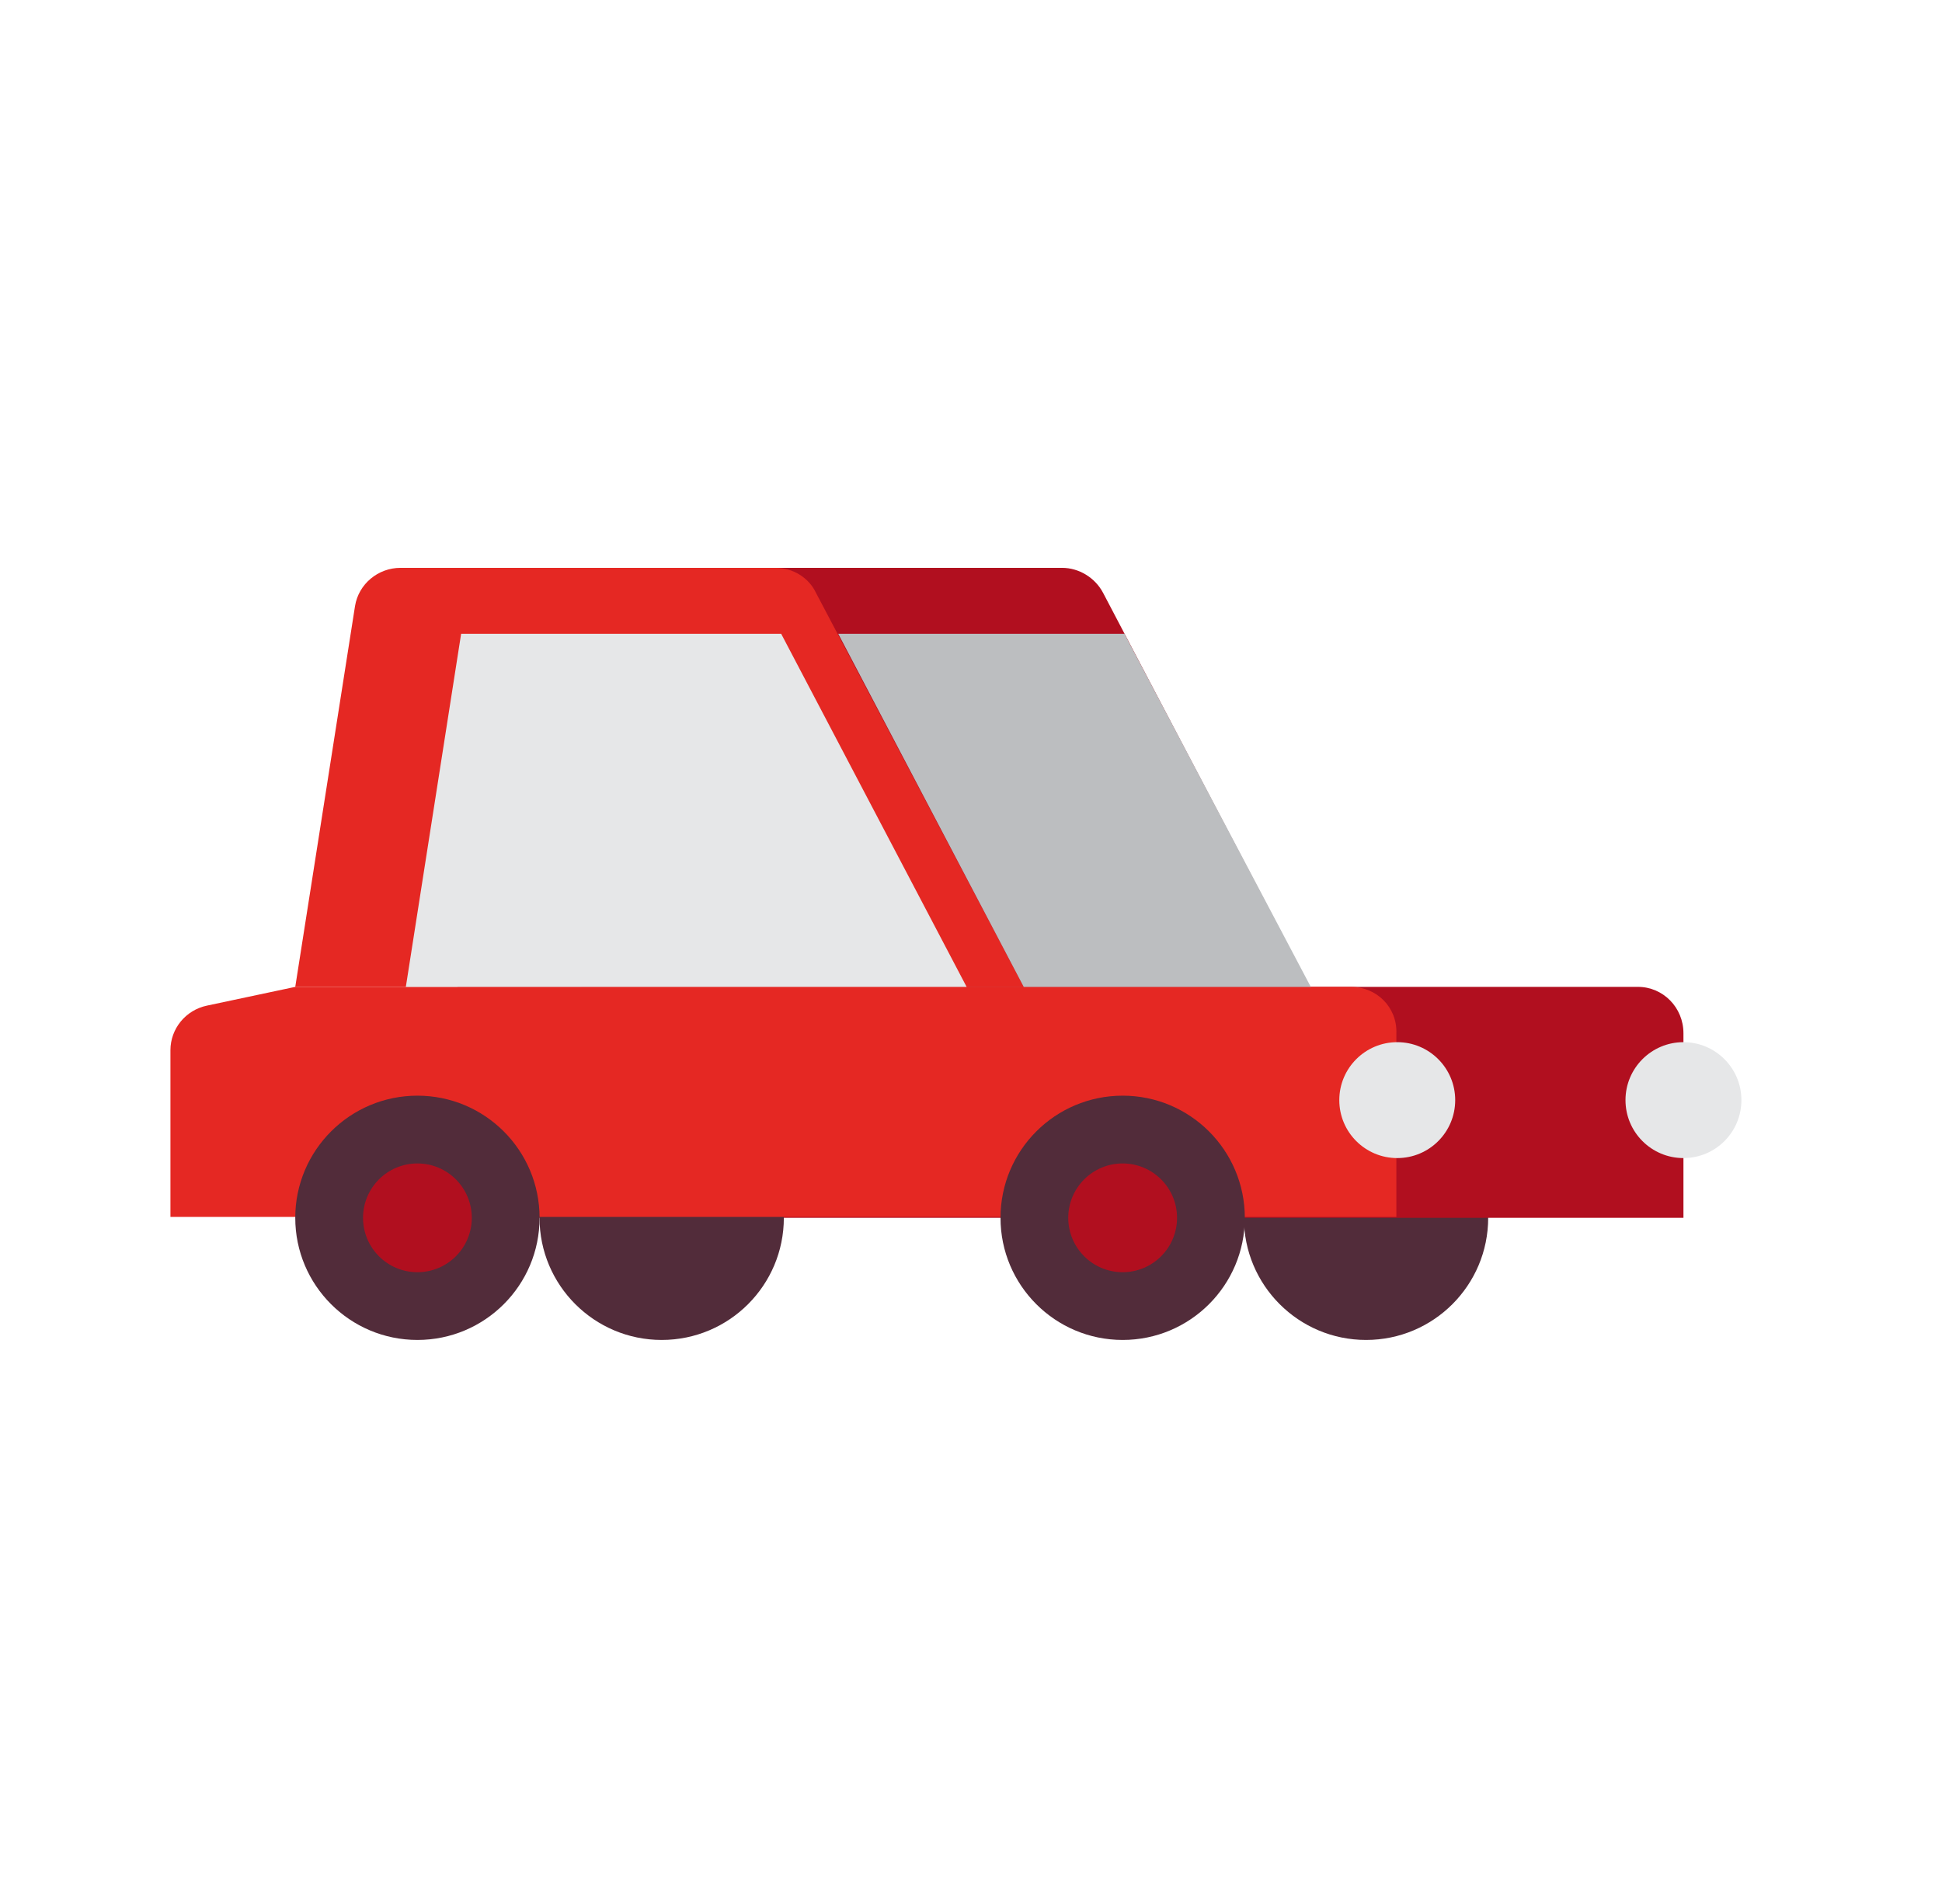 <svg width="51" height="50" viewBox="0 0 51 50" fill="none" xmlns="http://www.w3.org/2000/svg">
<g clip-path="url(#clip0_5359_25830)">
<path d="M35.875 35.188C37.646 35.188 39.082 33.752 39.082 31.981C39.082 30.209 37.646 28.773 35.875 28.773C34.103 28.773 32.667 30.209 32.667 31.981C32.667 33.752 34.103 35.188 35.875 35.188Z" fill="#522C3A"/>
<path d="M43.016 25.916H12.015V31.981H44.21V27.134C44.21 26.455 43.672 25.916 43.016 25.916Z" fill="#B10F1F"/>
<path d="M27.891 14.912H17.026L15.27 25.916H34.4L28.968 15.567C28.757 15.169 28.335 14.912 27.891 14.912Z" fill="#B10F1F"/>
<path d="M17.377 35.188C19.149 35.188 20.585 33.752 20.585 31.981C20.585 30.209 19.149 28.773 17.377 28.773C15.606 28.773 14.169 30.209 14.169 31.981C14.169 33.752 15.606 35.188 17.377 35.188Z" fill="#522C3A"/>
<path d="M35.477 25.916H7.754L5.436 26.408C4.874 26.525 4.476 27.017 4.476 27.579V31.957H36.671V27.134C36.694 26.455 36.156 25.916 35.477 25.916Z" fill="#E52823"/>
<path d="M10.962 35.188C12.734 35.188 14.17 33.752 14.17 31.981C14.17 30.209 12.734 28.773 10.962 28.773C9.191 28.773 7.754 30.209 7.754 31.981C7.754 33.752 9.191 35.188 10.962 35.188Z" fill="#522C3A"/>
<path d="M10.962 33.409C11.751 33.409 12.39 32.77 12.39 31.981C12.39 31.192 11.751 30.553 10.962 30.553C10.173 30.553 9.534 31.192 9.534 31.981C9.534 32.77 10.173 33.409 10.962 33.409Z" fill="#B10F1F"/>
<path d="M29.483 35.188C31.254 35.188 32.691 33.752 32.691 31.981C32.691 30.209 31.254 28.773 29.483 28.773C27.711 28.773 26.275 30.209 26.275 31.981C26.275 33.752 27.711 35.188 29.483 35.188Z" fill="#522C3A"/>
<path d="M29.482 33.409C30.271 33.409 30.911 32.77 30.911 31.981C30.911 31.192 30.271 30.553 29.482 30.553C28.694 30.553 28.054 31.192 28.054 31.981C28.054 32.77 28.694 33.409 29.482 33.409Z" fill="#B10F1F"/>
<path d="M20.375 14.912H10.517C9.932 14.912 9.417 15.333 9.323 15.918L7.754 25.916H26.884L21.428 15.567C21.241 15.169 20.82 14.912 20.375 14.912Z" fill="#E52823"/>
<path d="M20.515 16.644H12.11L10.658 25.916H25.385L20.515 16.644Z" fill="#E6E7E8"/>
<path d="M29.53 16.644H22.014L26.884 25.916H34.423L29.53 16.644Z" fill="#BCBEC0"/>
<path d="M36.694 30.412C37.535 30.412 38.216 29.731 38.216 28.89C38.216 28.05 37.535 27.368 36.694 27.368C35.854 27.368 35.172 28.05 35.172 28.89C35.172 29.731 35.854 30.412 36.694 30.412Z" fill="#E6E7E8"/>
<path d="M44.21 30.412C45.051 30.412 45.732 29.731 45.732 28.89C45.732 28.05 45.051 27.368 44.21 27.368C43.37 27.368 42.688 28.05 42.688 28.89C42.688 29.731 43.37 30.412 44.21 30.412Z" fill="#E6E7E8"/>
</g>
<defs>
<clipPath id="clip0_5359_25830">
<rect width="50" height="50" fill="white" transform="translate(0.5)"/>
</clipPath>
</defs>
</svg>
